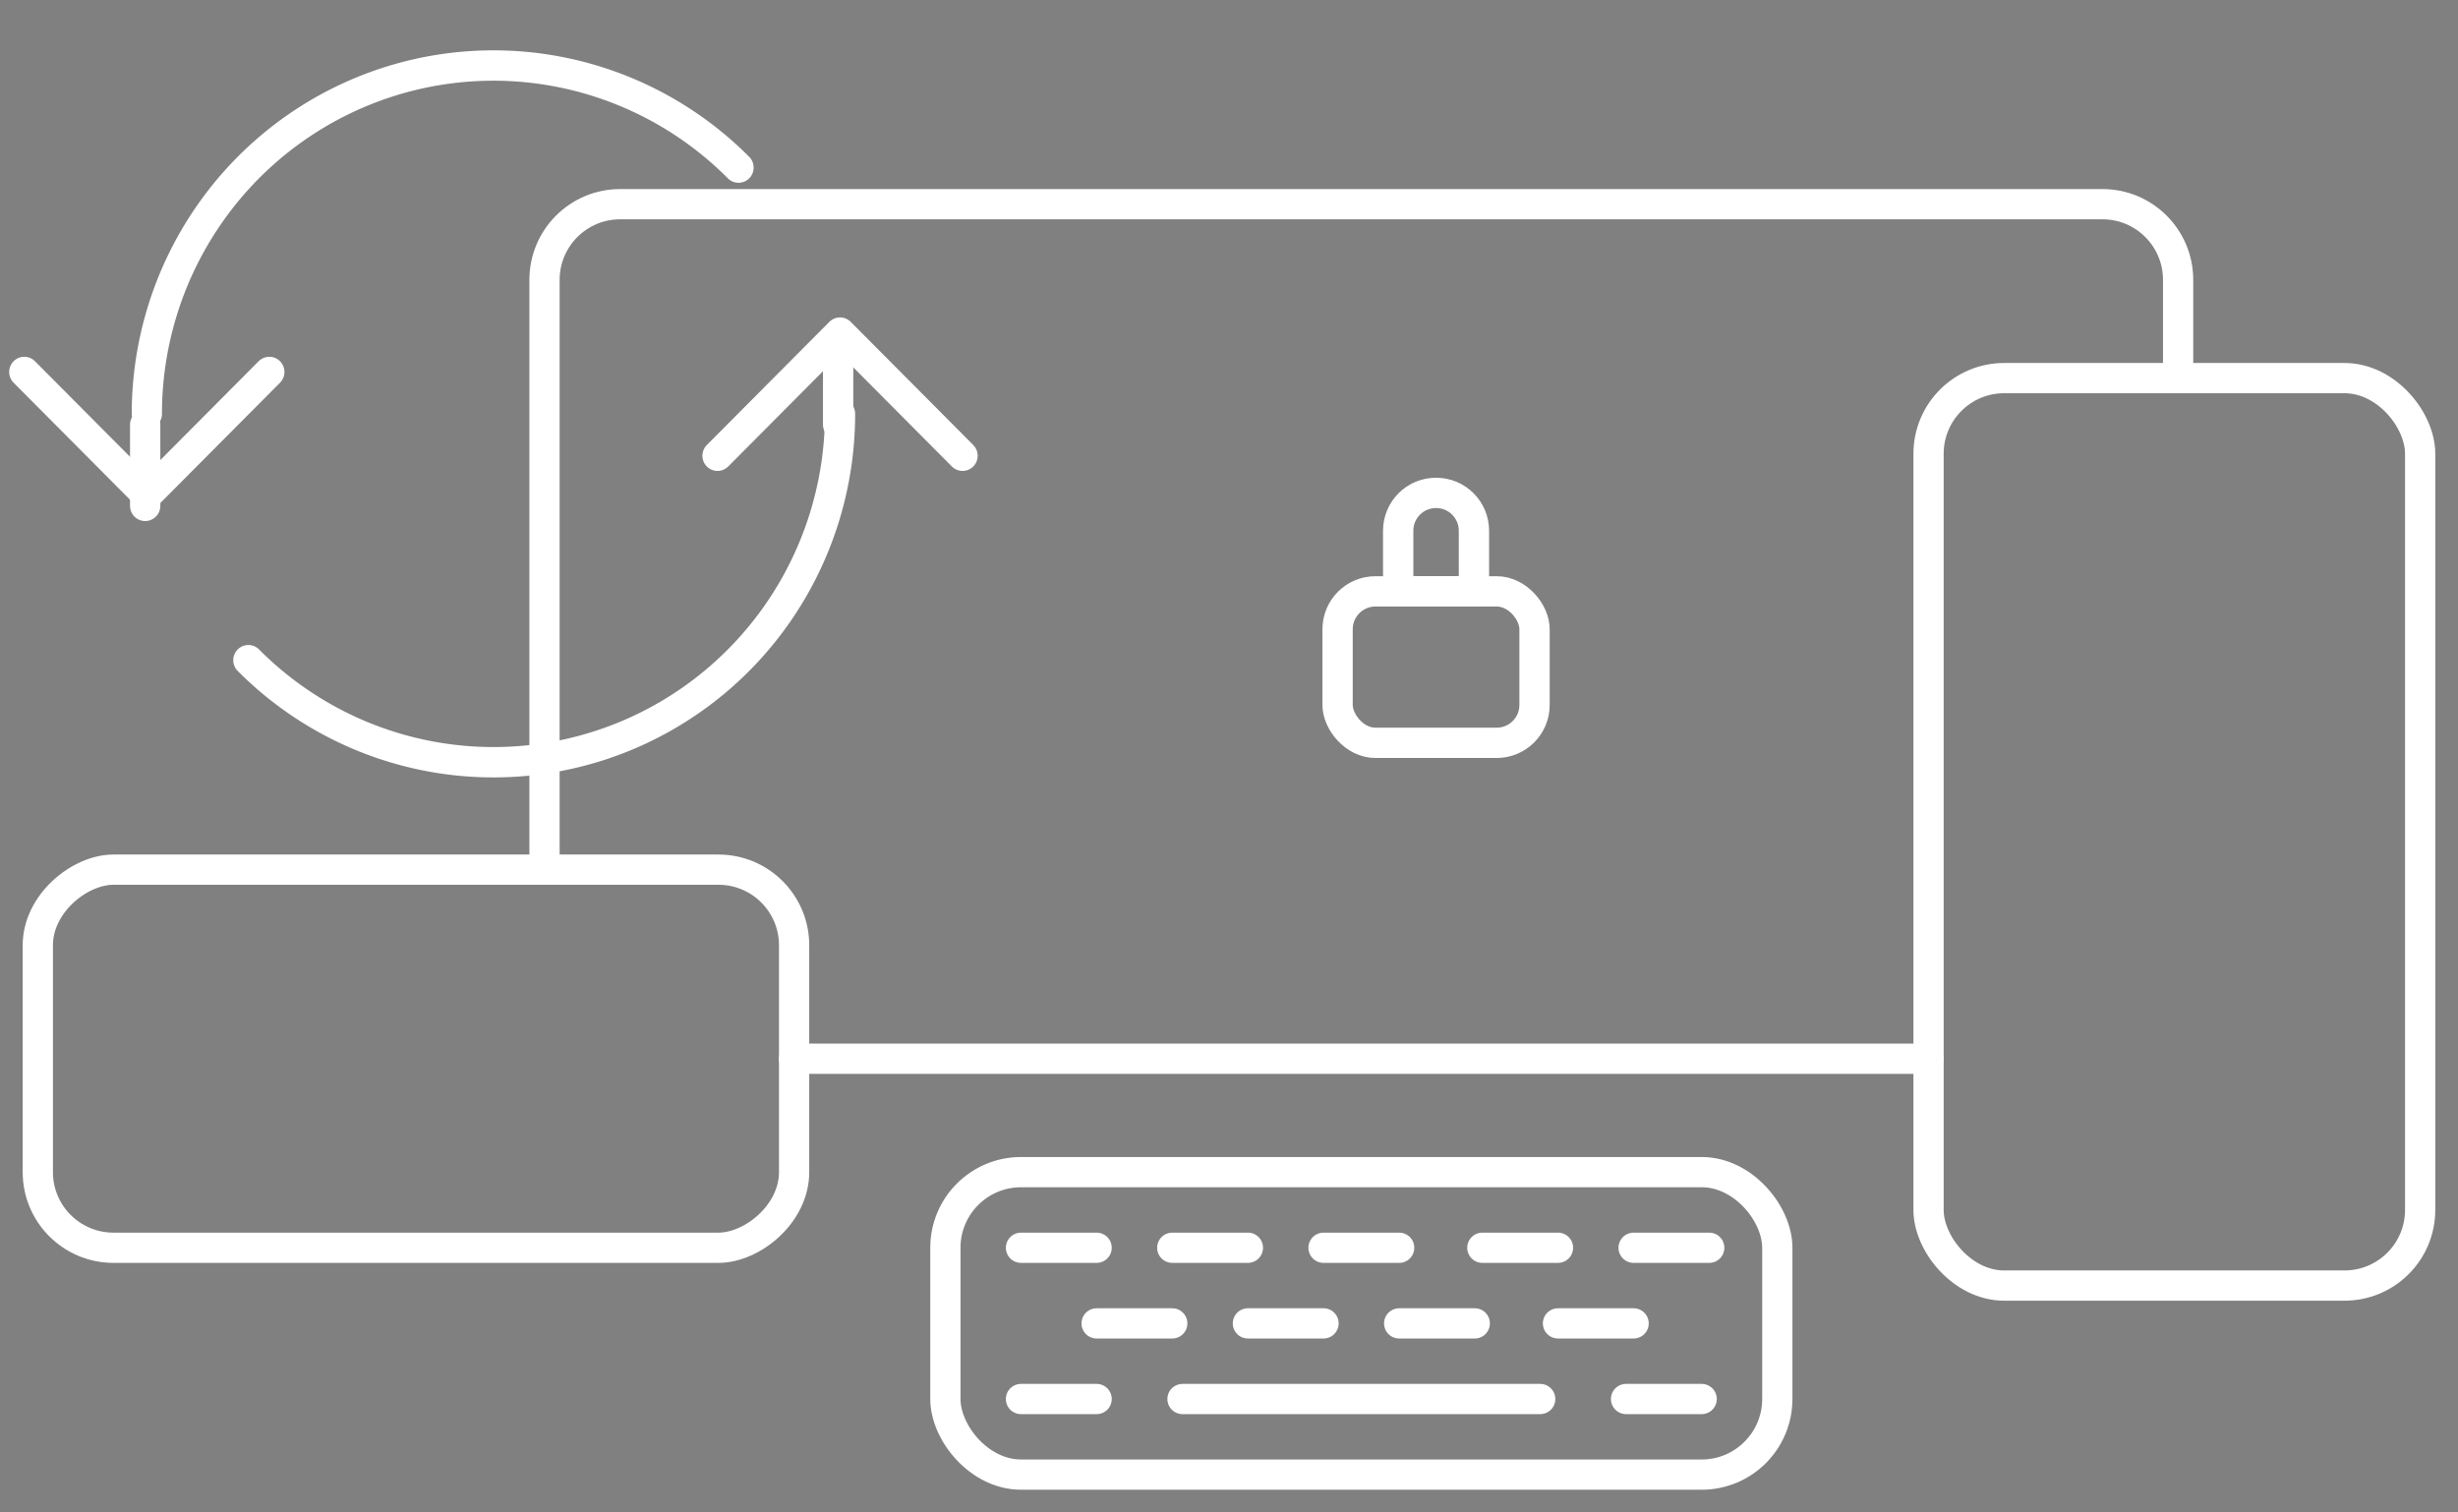 <?xml version="1.0" encoding="UTF-8" standalone="no"?>
<!-- Created with Inkscape (http://www.inkscape.org/) -->

<svg
   width="325"
   height="200"
   viewBox="0 0 85.99 52.917"
   version="1.1"
   id="svg1"
   xmlns="http://www.w3.org/2000/svg"
   xmlns:svg="http://www.w3.org/2000/svg">
  <rect x="0" y="0" width="85.99" height="52.917" fill="#808080" stroke="none"/>
  <defs
     id="defs1" />
  <g
     id="layer1"
     transform="translate(39.158,98.954)"
     style="display:inline">
    <g
       id="g4">
      <g
         id="g147"
         transform="translate(-53.71,-247.891)" />
      <path
         id="rect773"
         style="fill:none;stroke:#ffffff;stroke-width:1.058;stroke-linecap:round;stroke-linejoin:round;stroke-miterlimit:2"
         d="m -11.377,-61.912 h 39.687 m 8.731,-23.812 v -3.44 c 0,-1.461 -1.185,-2.646 -2.646,-2.646 h -51.858 c -1.461,0 -2.646,1.185 -2.646,2.646 v 20.637" />
      <path
         style="fill:#1a5fb4;stroke:#ffffff;stroke-width:1.058;stroke-linecap:round;stroke-linejoin:round;stroke-miterlimit:2"
         d="M 2.21,-50.006 H 14.724"
         id="path773" />
      <g
         id="g774"
         transform="matrix(0.265,0,0,0.265,-1651.794,-953.029)"
         style="stroke-width:4">
        <path
           id="path774"
           style="fill:none;stroke:#ffffff;stroke-width:4;stroke-linecap:round;stroke-linejoin:round;stroke-miterlimit:2"
           d="m 6275,3288 c -2.77,0 -5,2.23 -5,5 v 8 h 10 v -8 c 0,-2.77 -2.23,-5 -5,-5 z" />
        <rect
           style="fill:none;stroke:#ffffff;stroke-width:4;stroke-linecap:round;stroke-linejoin:round;stroke-miterlimit:2"
           id="rect774"
           width="26"
           height="20"
           x="6262"
           y="3301"
           ry="5"
           rx="5" />
      </g>
      <rect
         style="fill:none;stroke:#ffffff;stroke-width:1.058;stroke-linecap:round;stroke-linejoin:round;stroke-miterlimit:2"
         id="rect843"
         width="29.104"
         height="10.583"
         x="-6.085"
         y="-57.944"
         rx="2.646"
         ry="2.646" />
      <path
         style="fill:#1a5fb4;stroke:#ffffff;stroke-width:1.058;stroke-linecap:round;stroke-linejoin:round;stroke-miterlimit:2"
         d="m -3.44,-50.006 h 2.646"
         id="path843" />
      <path
         style="fill:#1a5fb4;stroke:#ffffff;stroke-width:1.058;stroke-linecap:round;stroke-linejoin:round;stroke-miterlimit:2"
         d="M -0.794,-52.652 H 1.852"
         id="path844" />
      <path
         style="fill:#1a5fb4;stroke:#ffffff;stroke-width:1.058;stroke-linecap:round;stroke-linejoin:round;stroke-miterlimit:2"
         d="m 4.498,-52.652 h 2.646"
         id="path845" />
      <path
         style="fill:#1a5fb4;stroke:#ffffff;stroke-width:1.058;stroke-linecap:round;stroke-linejoin:round;stroke-miterlimit:2"
         d="m 1.852,-55.298 h 2.646"
         id="path846" />
      <path
         style="fill:#1a5fb4;stroke:#ffffff;stroke-width:1.058;stroke-linecap:round;stroke-linejoin:round;stroke-miterlimit:2"
         d="M 9.79,-52.652 H 12.435"
         id="path847" />
      <path
         style="fill:#1a5fb4;stroke:#ffffff;stroke-width:1.058;stroke-linecap:round;stroke-linejoin:round;stroke-miterlimit:2"
         d="M 7.144,-55.298 H 9.79"
         id="path848" />
      <path
         style="fill:#1a5fb4;stroke:#ffffff;stroke-width:1.058;stroke-linecap:round;stroke-linejoin:round;stroke-miterlimit:2"
         d="m 15.346,-52.652 h 2.646"
         id="path849" />
      <path
         style="fill:#1a5fb4;stroke:#ffffff;stroke-width:1.058;stroke-linecap:round;stroke-linejoin:round;stroke-miterlimit:2"
         d="m 12.7,-55.298 h 2.646"
         id="path850" />
      <path
         style="fill:#1a5fb4;stroke:#ffffff;stroke-width:1.058;stroke-linecap:round;stroke-linejoin:round;stroke-miterlimit:2"
         d="m 17.992,-55.298 h 2.646"
         id="path852" />
      <path
         style="fill:#1a5fb4;stroke:#ffffff;stroke-width:1.058;stroke-linecap:round;stroke-linejoin:round;stroke-miterlimit:2"
         d="m -3.44,-55.298 h 2.646"
         id="path853" />
      <path
         style="fill:#1a5fb4;stroke:#ffffff;stroke-width:1.058;stroke-linecap:round;stroke-linejoin:round;stroke-miterlimit:2"
         d="m 17.727,-50.006 h 2.646"
         id="path854" />
      <g
         id="g861"
         transform="matrix(0.265,0,0,0.265,-147.637,-995.892)">
        <g
           id="g860"
           transform="matrix(1.525,0,0,1.533,-241.636,-1834.064)"
           style="stroke-width:0.654">
          <g
             id="g859"
             style="stroke-width:0.654">
            <g
               id="g858"
               transform="matrix(3.78,0,0,3.78,-180,2780)"
               style="stroke-width:0.692">
              <path
                 style="fill:none;stroke:#ffffff;stroke-width:0.692;stroke-linecap:round;stroke-linejoin:round;stroke-miterlimit:2;stroke-opacity:1"
                 id="path855"
                 d="m 163.913,174.579 a 7.938,7.938 0 0 1 4.9,-7.333 7.938,7.938 0 0 1 8.65,1.721" />
              <path
                 style="fill:none;stroke:#ffffff;stroke-width:0.692;stroke-linecap:round;stroke-linejoin:round;stroke-miterlimit:2;stroke-opacity:1"
                 d="m 161.106,173.624 2.806,2.806 2.806,-2.806"
                 id="path856" />
              <path
                 style="fill:none;stroke:#ffffff;stroke-width:0.692;stroke-linecap:round;stroke-linejoin:round;stroke-miterlimit:2;stroke-opacity:1"
                 id="path857"
                 d="m 179.788,174.579 a 7.938,7.938 0 0 1 -4.9,7.333 7.938,7.938 0 0 1 -8.65,-1.721" />
              <path
                 style="fill:none;stroke:#ffffff;stroke-width:0.692;stroke-linecap:round;stroke-linejoin:round;stroke-miterlimit:2;stroke-opacity:1"
                 d="m 182.594,175.533 -2.806,-2.806 -2.806,2.806"
                 id="path858" />
            </g>
          </g>
        </g>
        <path
           style="opacity:1;fill:#613583;stroke:#ffffff;stroke-width:4;stroke-linecap:round;stroke-linejoin:round;stroke-miterlimit:2;stroke-opacity:1"
           d="m 520,3440.735 v -10.734"
           id="path860" />
        <path
           style="opacity:1;fill:#613583;stroke:#ffffff;stroke-width:4;stroke-linecap:round;stroke-linejoin:round;stroke-miterlimit:2;stroke-opacity:1"
           d="m 428.52,3451.463 v -10.734"
           id="path861" />
      </g>
      <rect
         style="fill:none;fill-opacity:1;stroke:#ffffff;stroke-width:1.058;stroke-linecap:round;stroke-linejoin:round;stroke-miterlimit:2"
         id="rect861"
         width="17.198"
         height="31.75"
         x="28.31"
         y="-85.725"
         rx="2.646"
         ry="2.646" />
      <rect
         style="fill:none;fill-opacity:1;stroke:#ffffff;stroke-width:1.058;stroke-linecap:round;stroke-linejoin:round;stroke-miterlimit:2"
         id="rect863"
         width="13.229"
         height="26.458"
         x="55.298"
         y="-37.835"
         rx="2.646"
         ry="2.646"
         transform="rotate(-90)" />
    </g>
  </g>
</svg>
